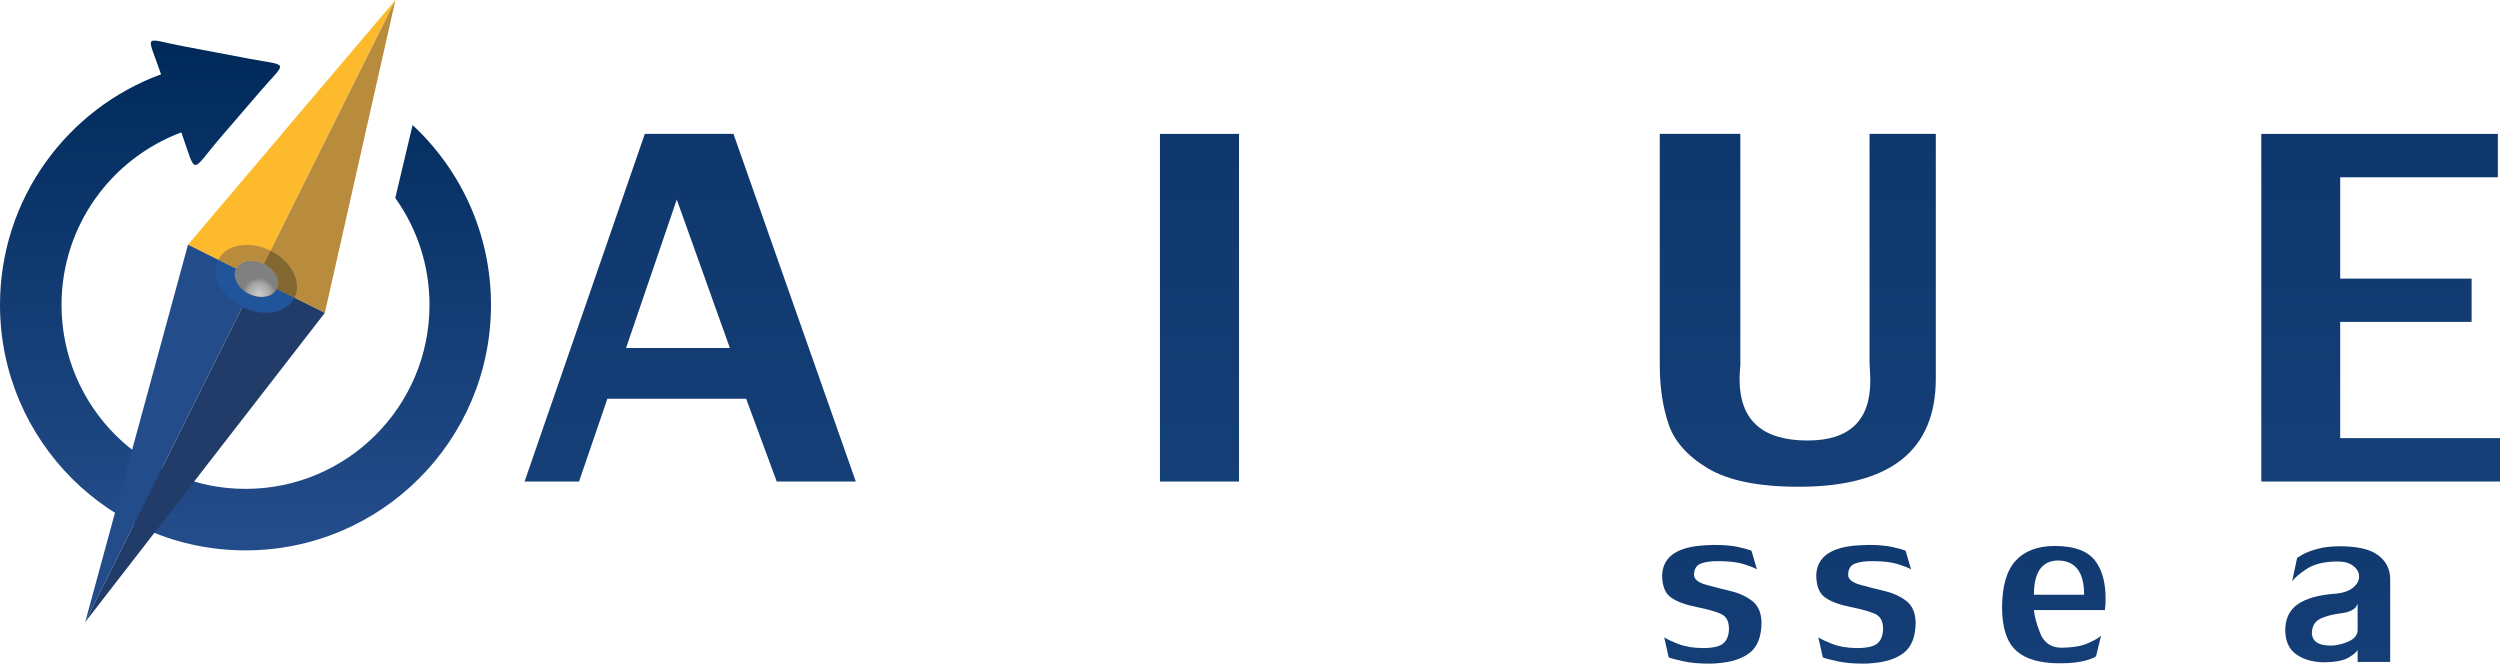 <?xml version="1.0" encoding="UTF-8"?>
<!-- Creator: CorelDRAW -->
<svg width="127.66mm" height="33.887mm" clip-rule="evenodd" fill-rule="evenodd" image-rendering="optimizeQuality" shape-rendering="geometricPrecision" text-rendering="geometricPrecision" version="1.1" viewBox="0 0 127.66 33.887" xml:space="preserve" xmlns="http://www.w3.org/2000/svg" xmlns:xlink="http://www.w3.org/1999/xlink">
 <defs>
  <style type="text/css">
   <![CDATA[
    .fil7 {fill:#21559B}
    .fil6 {fill:#223C6A}
    .fil5 {fill:#234C8A}
    .fil9 {fill:#836731}
    .fil4 {fill:#B98C3D}
    .fil3 {fill:#FDBA2D}
    .fil2 {fill:url(#id0)}
    .fil8 {fill:url(#id1)}
    .fil0 {fill:url(#id2);fill-rule:nonzero}
    .fil1 {fill:url(#id3);fill-rule:nonzero}
   ]]>
  </style>
  <linearGradient id="id0" x1="12.536" x2="12.536" y1="2.459" y2="27.31" gradientUnits="userSpaceOnUse">
   <stop stop-color="#002A5A" offset="0"/>
   <stop stop-color="#234C8A" offset="1"/>
  </linearGradient>
  <radialGradient id="id1" cx="13.227" cy="15.053" r=".867" gradientUnits="userSpaceOnUse">
   <stop stop-color="#ccc" offset="0"/>
   <stop stop-color="#A6A6A6" offset=".678"/>
   <stop stop-color="gray" offset="1"/>
  </radialGradient>
  <linearGradient id="id2" x1="77.187" x2="77.187" y1="-22.727" y2="54.495" gradientUnits="userSpaceOnUse" xlink:href="#id0">
  </linearGradient>
  <linearGradient id="id3" x1="106.16" x2="106.16" y1="8.068" y2="51.36" gradientUnits="userSpaceOnUse" xlink:href="#id0">
  </linearGradient>
 </defs>
 
  
  
   <path class="fil0" d="m31.016 20.36-1.448 4.229h-2.781l6.14-17.752h4.527l6.247 17.752h-4.038l-1.562-4.229h-7.086zm6.254-2.59-2.711-7.581-2.59 7.581h5.301z"/>
   <polygon class="fil0" points="52.381 9.053 44.311 9.053 44.311 6.837 57.752 6.837 49.067 22.373 56.952 22.373 56.952 24.589 43.696 24.589"/>
   <polygon class="fil0" points="63.27 6.837 63.27 24.589 59.232 24.589 59.232 6.837"/>
   <polygon class="fil0" points="78.584 12.703 73.587 24.932 68.406 12.703 68.406 24.589 65.555 24.589 65.555 6.837 70.044 6.837 74.203 16.132 78.203 6.837 82.622 6.837 82.622 24.589 78.584 24.589"/>
   <path class="fil0" d="m91.847 24.856c-2.057 0-3.6-0.318-4.647-0.946-1.041-0.628-1.708-1.384-2-2.267-0.298-0.882-0.445-1.879-0.445-2.997v-11.809h4.114v11.771c0 0.032-0.006 0.133-0.019 0.305-0.013 0.178-0.019 0.324-0.019 0.457 0 2.083 1.155 3.124 3.473 3.124 2.133 0 3.2-1.016 3.2-3.048 0-0.165-0.006-0.349-0.019-0.571-0.013-0.216-0.019-0.343-0.019-0.381v-11.657h3.384v11.657 0.838c0 3.683-2.337 5.524-7.003 5.524z"/>
   <polygon class="fil0" points="105.17 9.053 100.3 9.053 100.3 6.837 114.09 6.837 114.09 9.053 109.21 9.053 109.21 24.589 105.17 24.589"/>
   <polygon class="fil0" points="115.47 6.837 127.55 6.837 127.55 9.053 119.5 9.053 119.5 14.227 126.21 14.227 126.21 16.437 119.5 16.437 119.5 22.373 127.66 22.373 127.66 24.589 115.47 24.589"/>
   <path class="fil1" d="m86.502 29.345c0 0.227 0.203 0.398 0.607 0.513 0.404 0.112 0.819 0.218 1.244 0.318 0.427 0.1 0.796 0.265 1.108 0.501 0.312 0.236 0.475 0.598 0.489 1.091 0 0.719-0.195 1.235-0.581 1.55-0.386 0.312-0.949 0.498-1.686 0.551-0.091 0.012-0.233 0.018-0.421 0.018-0.501 0-0.934-0.038-1.297-0.118-0.362-0.08-0.613-0.144-0.754-0.198l-0.23-1.026c0.13 0.088 0.368 0.201 0.713 0.336 0.345 0.136 0.76 0.206 1.247 0.212 0.519 0 0.87-0.08 1.055-0.236 0.186-0.156 0.283-0.404 0.292-0.737 0-0.386-0.13-0.64-0.392-0.763-0.259-0.124-0.681-0.242-1.264-0.36-0.581-0.115-1.02-0.28-1.315-0.495-0.295-0.215-0.442-0.595-0.442-1.141 0.041-0.946 0.79-1.453 2.243-1.518 0.05 0 0.118-0.003 0.203-0.009 0.086-0.006 0.147-0.009 0.186-0.009 0.528 0 0.952 0.038 1.273 0.112 0.321 0.074 0.542 0.136 0.657 0.186l0.28 0.952c-0.112-0.071-0.333-0.159-0.66-0.265-0.327-0.103-0.772-0.156-1.335-0.156-0.38 0-0.675 0.044-0.887 0.133-0.215 0.086-0.324 0.274-0.333 0.557z"/>
   <path class="fil1" d="m90.552 33.801v-5.889h1.645v5.889h-1.645zm0.834-8.259c0.292 0 0.522 0.091 0.687 0.277 0.165 0.183 0.248 0.404 0.248 0.66 0 0.262-0.083 0.486-0.251 0.672-0.168 0.189-0.404 0.28-0.702 0.28-0.289 0-0.516-0.094-0.687-0.283-0.171-0.186-0.254-0.404-0.254-0.651 0-0.253 0.083-0.477 0.254-0.669 0.171-0.192 0.404-0.286 0.705-0.286z"/>
   <path class="fil1" d="m94.372 29.345c0 0.227 0.203 0.398 0.607 0.513 0.404 0.112 0.819 0.218 1.244 0.318 0.427 0.1 0.796 0.265 1.108 0.501 0.312 0.236 0.475 0.598 0.489 1.091 0 0.719-0.195 1.235-0.581 1.55-0.386 0.312-0.949 0.498-1.686 0.551-0.091 0.012-0.233 0.018-0.421 0.018-0.501 0-0.934-0.038-1.297-0.118-0.362-0.08-0.613-0.144-0.754-0.198l-0.23-1.026c0.13 0.088 0.368 0.201 0.713 0.336 0.345 0.136 0.76 0.206 1.247 0.212 0.519 0 0.87-0.08 1.055-0.236 0.186-0.156 0.283-0.404 0.292-0.737 0-0.386-0.13-0.64-0.392-0.763-0.259-0.124-0.681-0.242-1.264-0.36-0.581-0.115-1.02-0.28-1.315-0.495-0.295-0.215-0.442-0.595-0.442-1.141 0.041-0.946 0.79-1.453 2.243-1.518 0.05 0 0.118-0.003 0.203-0.009 0.086-0.006 0.147-0.009 0.186-0.009 0.528 0 0.952 0.038 1.273 0.112 0.321 0.074 0.542 0.136 0.657 0.186l0.28 0.952c-0.112-0.071-0.333-0.159-0.66-0.265-0.327-0.103-0.772-0.156-1.335-0.156-0.38 0-0.675 0.044-0.887 0.133-0.215 0.086-0.324 0.274-0.333 0.557z"/>
   <path class="fil1" d="m100.88 28.655v3.416c0 0.339 0.1 0.581 0.304 0.725 0.141 0.115 0.416 0.171 0.814 0.171v0.834c-0.032 0.003-0.094 0.006-0.186 0.009-0.091 0.006-0.195 0.009-0.309 0.009-0.758 0-1.312-0.13-1.663-0.389-0.416-0.283-0.622-0.76-0.622-1.433v-3.343h-1.114v-0.743h1.114v-2.352h1.662v2.352h1.117v0.743h-1.117z"/>
   <path class="fil1" d="m103.86 31.152c0.026 0.309 0.133 0.702 0.318 1.176 0.189 0.475 0.531 0.722 1.026 0.746 0.604 0 1.076-0.077 1.418-0.23 0.345-0.153 0.566-0.283 0.669-0.386l-0.251 1.023c0 0.062-0.171 0.141-0.513 0.239-0.342 0.1-0.778 0.15-1.309 0.15-0.209 0-0.374-0.006-0.492-0.015-0.858-0.062-1.486-0.309-1.883-0.74-0.398-0.43-0.601-1.123-0.61-2.072 0-1.088 0.227-1.886 0.678-2.393 0.454-0.507 1.117-0.763 1.992-0.772 1.052 0 1.763 0.277 2.137 0.828 0.321 0.46 0.48 1.079 0.48 1.86 0 0.147-0.003 0.271-0.012 0.371-0.009 0.103-0.018 0.174-0.024 0.215h-3.626zm1.206-2.532c-0.805 0.026-1.206 0.61-1.206 1.751h2.564c0-1.167-0.454-1.751-1.359-1.751z"/>
   <path class="fil1" d="m108.03 33.801v-5.889h1.662v0.48c0.342-0.345 0.867-0.516 1.577-0.516 0.501 0 0.852 0.091 1.055 0.271 0.203 0.183 0.321 0.333 0.357 0.454 0.003-0.006 0.059-0.071 0.174-0.195 0.112-0.124 0.28-0.236 0.504-0.339 0.221-0.1 0.501-0.159 0.846-0.174 0.628 0 1.102 0.144 1.418 0.43 0.315 0.289 0.472 0.663 0.472 1.123v4.354h-1.273v-4.209c0-0.53-0.318-0.796-0.955-0.796-0.333 0.024-0.572 0.144-0.713 0.362-0.141 0.221-0.227 0.401-0.256 0.539v4.103h-1.273v-4.209c0-0.227-0.077-0.418-0.233-0.569-0.156-0.15-0.398-0.227-0.725-0.227-0.351 0.035-0.598 0.168-0.734 0.395-0.139 0.23-0.218 0.416-0.239 0.56v4.05h-1.662z"/>
   <path class="fil1" d="m120.39 33.801v-0.619c-0.047 0.109-0.2 0.242-0.463 0.398-0.265 0.159-0.71 0.239-1.341 0.239-0.539-0.021-0.987-0.159-1.344-0.416-0.357-0.257-0.539-0.66-0.548-1.212 0-0.593 0.212-1.038 0.637-1.335 0.424-0.298 1.061-0.477 1.91-0.539 0.392-0.032 0.693-0.133 0.905-0.301s0.318-0.357 0.318-0.566c0-0.215-0.097-0.398-0.292-0.548-0.195-0.153-0.457-0.23-0.787-0.23-0.684 0-1.214 0.127-1.592 0.377-0.38 0.254-0.628 0.463-0.746 0.634l0.248-1.17c0-0.021 0.088-0.083 0.268-0.186 0.18-0.106 0.43-0.203 0.755-0.292 0.321-0.091 0.707-0.139 1.153-0.141 0.911 0 1.568 0.153 1.972 0.463 0.407 0.309 0.61 0.716 0.61 1.217v4.227h-1.663zm-0.811-0.92c0.539-0.147 0.811-0.383 0.811-0.707v-1.344c-0.003 0.009-0.024 0.05-0.062 0.124-0.035 0.074-0.121 0.144-0.254 0.218-0.133 0.071-0.333 0.124-0.604 0.156-0.46 0.062-0.814 0.165-1.055 0.306-0.242 0.144-0.362 0.386-0.362 0.731 0.038 0.401 0.357 0.601 0.961 0.601 0.18 0 0.368-0.029 0.566-0.086z"/>
   <path class="fil1" d="m124.21 29.345c0 0.227 0.203 0.398 0.607 0.513 0.404 0.112 0.819 0.218 1.244 0.318 0.427 0.1 0.796 0.265 1.108 0.501 0.312 0.236 0.475 0.598 0.489 1.091 0 0.719-0.195 1.235-0.581 1.55-0.386 0.312-0.949 0.498-1.686 0.551-0.091 0.012-0.233 0.018-0.421 0.018-0.501 0-0.934-0.038-1.297-0.118-0.362-0.08-0.613-0.144-0.754-0.198l-0.23-1.026c0.13 0.088 0.368 0.201 0.713 0.336 0.345 0.136 0.76 0.206 1.247 0.212 0.519 0 0.87-0.08 1.055-0.236 0.186-0.156 0.283-0.404 0.292-0.737 0-0.386-0.13-0.64-0.392-0.763-0.259-0.124-0.681-0.242-1.264-0.36-0.581-0.115-1.02-0.28-1.315-0.495-0.295-0.215-0.442-0.595-0.442-1.141 0.041-0.946 0.79-1.453 2.243-1.518 0.05 0 0.118-0.003 0.203-0.009 0.086-0.006 0.147-0.009 0.186-0.009 0.528 0 0.952 0.038 1.273 0.112 0.321 0.074 0.542 0.136 0.657 0.186l0.28 0.952c-0.112-0.071-0.333-0.159-0.66-0.265-0.327-0.103-0.772-0.156-1.335-0.156-0.38 0-0.675 0.044-0.887 0.133-0.215 0.086-0.324 0.274-0.333 0.557z"/>
   <path class="fil2" d="m8.223 3.795c-4.798 1.758-8.223 6.365-8.223 11.773 0 6.923 5.612 12.536 12.536 12.536 6.923 0 12.536-5.612 12.536-12.536 0-3.627-1.541-6.894-4.004-9.183l-0.884 3.724-2e-4 2e-4c1.1 1.538 1.748 3.423 1.748 5.459 0 5.189-4.206 9.395-9.395 9.395-5.189 0-9.395-4.206-9.395-9.395 0-4.037 2.546-7.478 6.12-8.808l0.015 0.044c0.784 2.243 0.432 2.019 2.026 0.168 0.29-0.337 0.581-0.674 0.871-1.012 0.362-0.421 0.724-0.841 1.086-1.262 1.398-1.625 1.549-1.307-0.542-1.702-0.564-0.107-1.129-0.214-1.693-0.321-0.558-0.106-1.116-0.211-1.674-0.317-2.018-0.382-1.871-0.692-1.206 1.21l0.079 0.227z"/>
   
    <polygon class="fil3" points="13.094 14.236 9.6 12.494 14.896 6.247 20.193 0"/>
    <polygon class="fil4" points="20.193 0 18.39 7.989 16.587 15.978 13.094 14.236"/>
    <polygon class="fil5" points="13.094 14.236 9.6 12.494 6.975 22.13 4.35 31.768"/>
    <polygon class="fil6" points="4.35 31.768 10.468 23.873 16.587 15.978 13.094 14.236"/>
   
   
    <path class="fil7" d="m11.147 13.265c-0.395 0.793 0.156 1.869 1.231 2.405s2.267 0.328 2.662-0.464l-0.903-0.45c-0.212 0.425-0.851 0.536-1.427 0.249-0.576-0.287-0.872-0.865-0.66-1.289l-0.903-0.45z"/>
    <path class="fil8" d="m13.477 13.467c-0.576-0.287-1.215-0.176-1.427 0.249-0.212 0.425 0.084 1.002 0.66 1.289 0.576 0.287 1.215 0.176 1.427-0.249 0.212-0.425-0.084-1.002-0.66-1.289z"/>
    <path class="fil4" d="m13.809 12.801c-1.075-0.536-2.267-0.328-2.662 0.464l0.903 0.45c0.212-0.425 0.851-0.536 1.427-0.249l0.332-0.666z"/>
    <path class="fil9" d="m15.043 15.201c0.39-0.792-0.161-1.865-1.234-2.4l-0.332 0.666c0.574 0.286 0.869 0.86 0.663 1.284l0.903 0.45z"/>
   
  
 
</svg>
